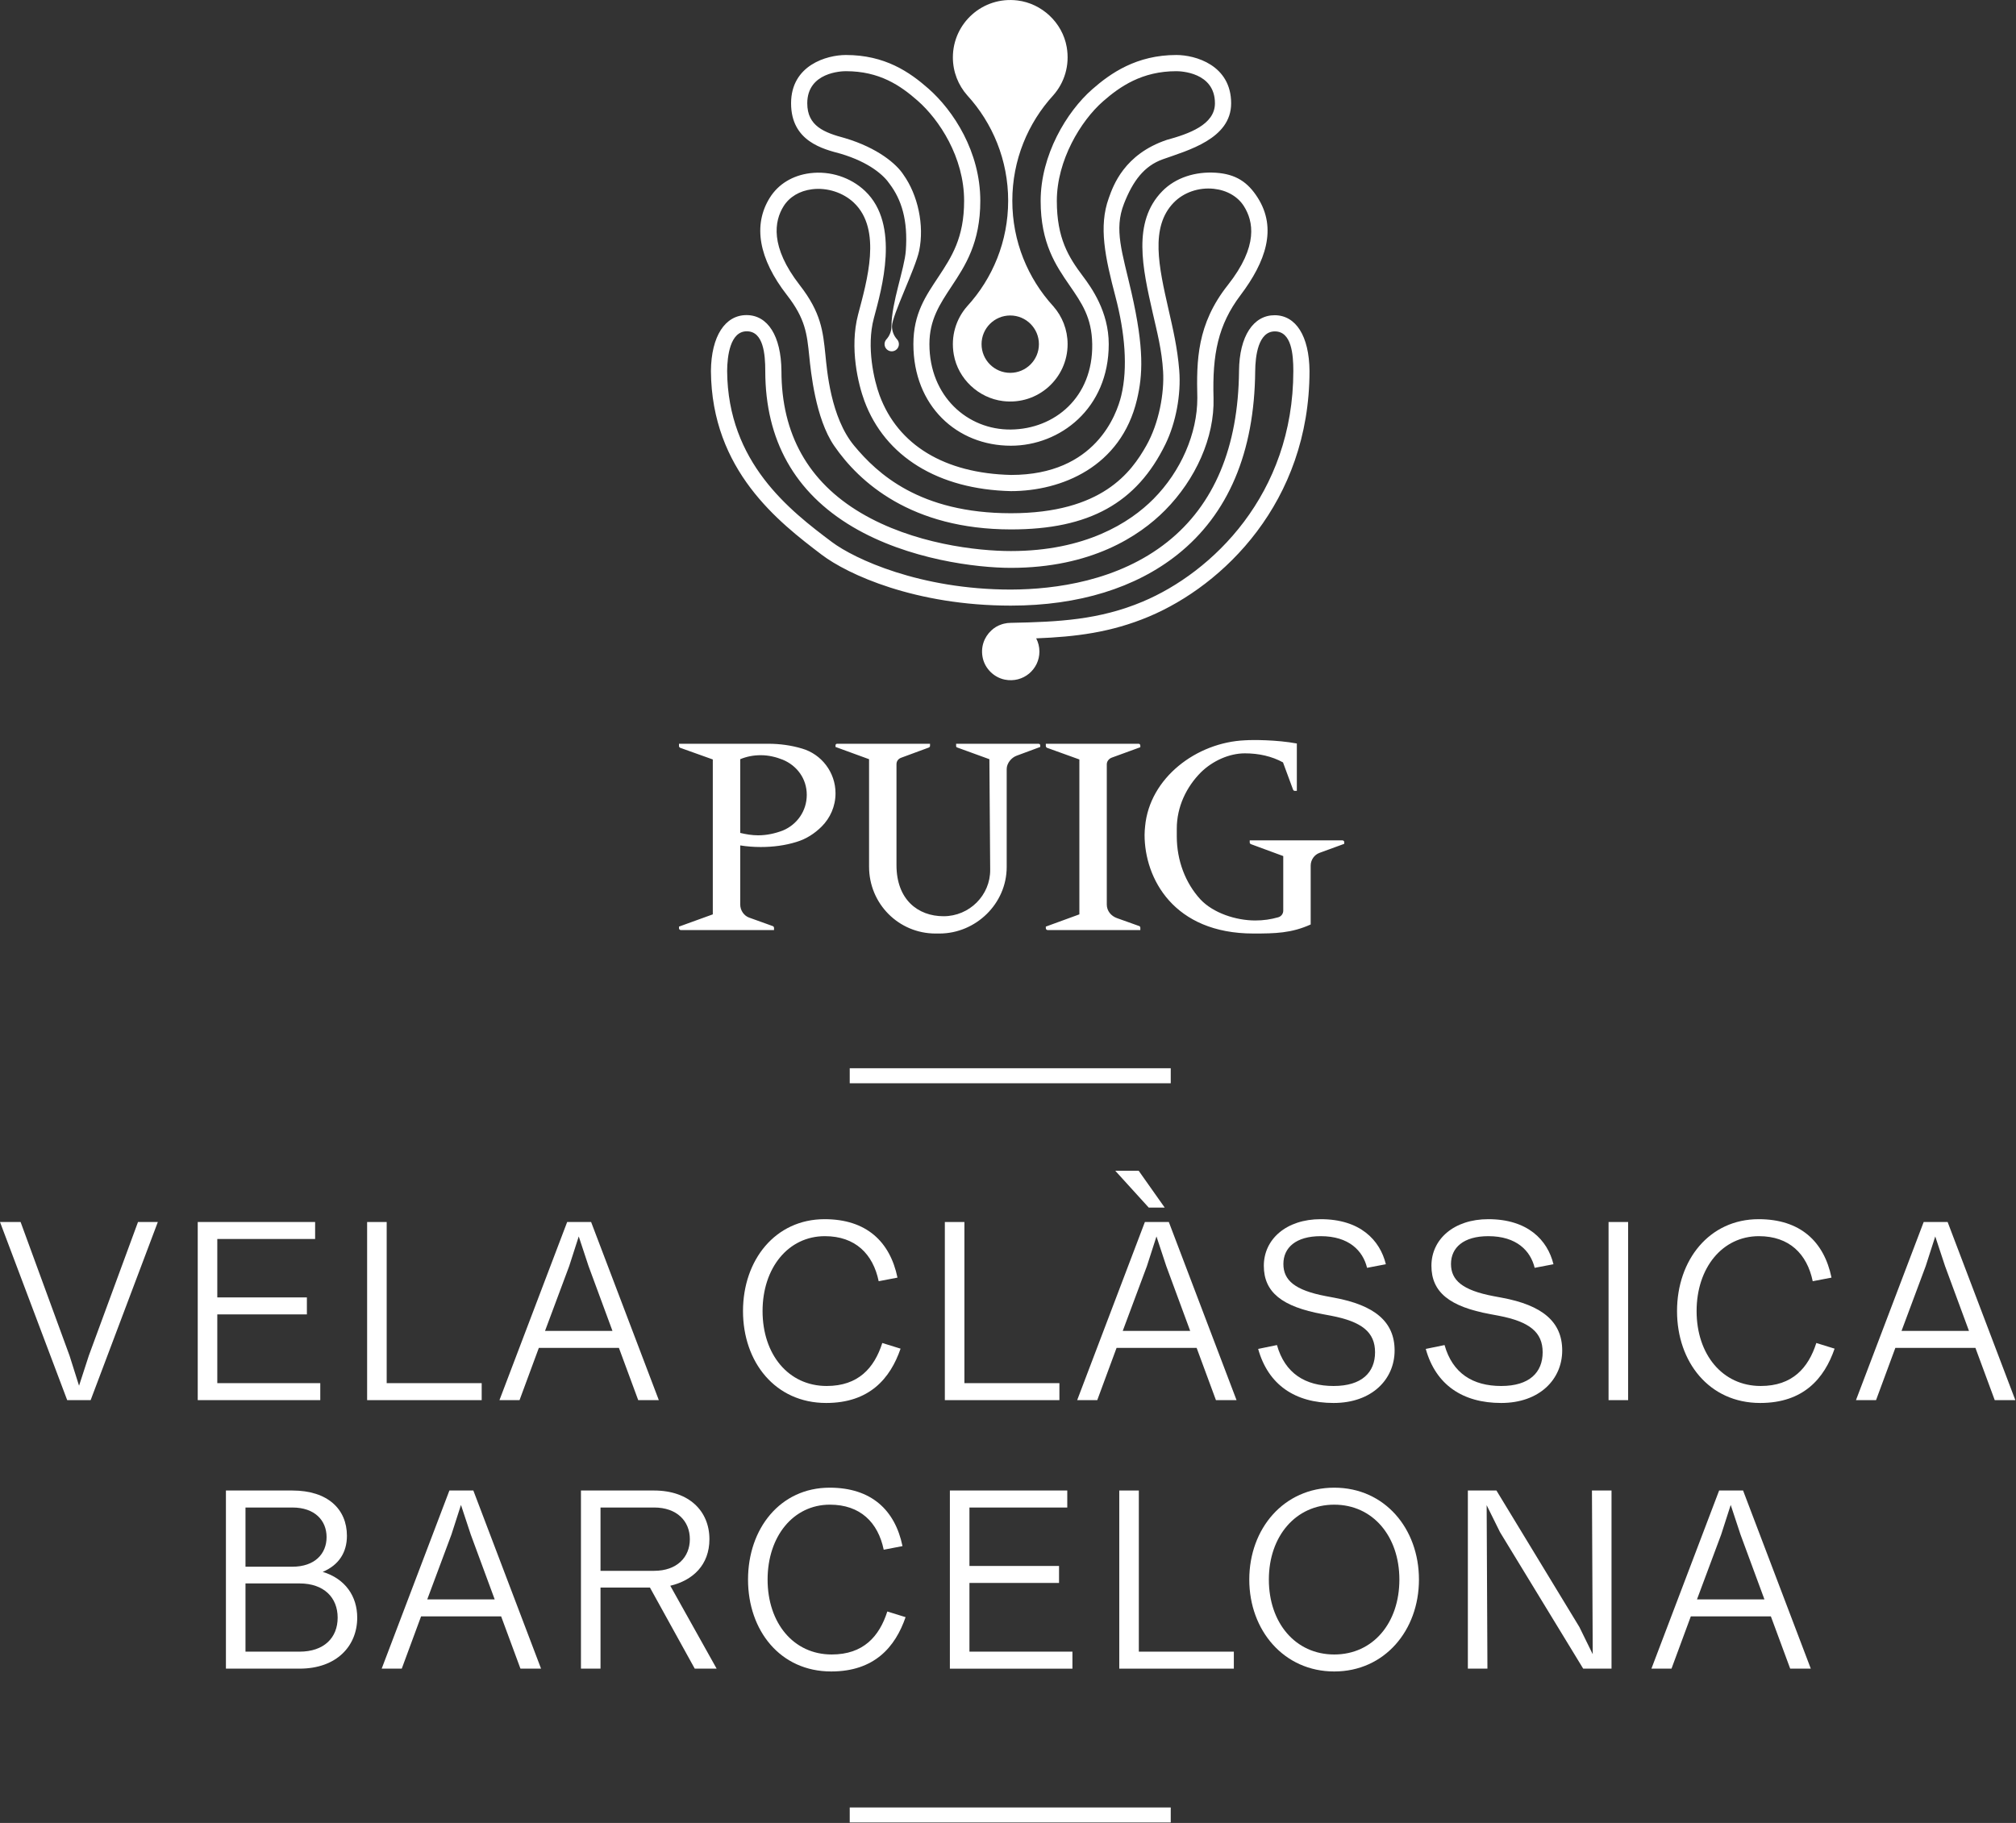 <?xml version="1.0" encoding="UTF-8"?>
<svg width="3001px" height="2714px" viewBox="0 0 3001 2714" version="1.1" xmlns="http://www.w3.org/2000/svg" xmlns:xlink="http://www.w3.org/1999/xlink">
    <rect x="0" y="0" width="3001" height="2714" fill="#333333" stroke="none"/>
    <title>logo-full</title>
    <g id="Page-1" stroke="none" stroke-width="1" fill="none" fill-rule="evenodd">
        <g id="logo-full" fill="#FFFFFF" fill-rule="nonzero">
            <path d="M1546.53,512.39 C1546.53,535.97 1527.41,555.09 1503.83,555.09 C1480.25,555.09 1461.13,535.97 1461.13,512.39 C1461.13,488.81 1480.25,469.69 1503.83,469.69 C1527.41,469.69 1546.53,488.81 1546.53,512.39 M1500.74,298.89 C1500.74,359.42 1477.62,414.56 1439.74,455.95 C1423.34,474.57 1414.92,500.38 1419.83,528.05 C1426.23,564.1 1456.69,592.66 1493.03,597.12 C1545.02,603.5 1589.23,563.11 1589.23,512.39 C1589.23,490.76 1581.19,471.01 1567.93,455.96 C1530.05,414.57 1506.93,359.43 1506.93,298.9 C1506.93,238.37 1530.04,183.24 1567.92,141.85 C1584.31,123.26 1592.74,97.49 1587.86,69.85 C1581.5,33.79 1551.07,5.19 1514.74,0.7 C1462.71,-5.74 1418.44,34.67 1418.44,85.42 C1418.44,107.06 1426.49,126.81 1439.76,141.86 C1477.64,183.26 1500.75,238.39 1500.75,298.91" id="Shape"></path>
            <path d="M1897.34,469.31 C1866.05,469.31 1844.87,500.06 1844.4,552.17 C1843.37,665.74 1807.43,751.47 1737.59,806.97 C1664.69,864.9 1571.09,877.53 1504.83,877.76 C1369.22,877.76 1271.52,831.83 1238.38,806.97 C1175.75,760.01 1083.37,688.61 1082.41,552.22 C1082.61,530.37 1086.76,493.24 1111.66,493.24 C1136.56,493.24 1139.15,527.63 1139.17,552.28 C1139.17,655.29 1183.02,733.43 1269.49,784.53 C1352.08,833.33 1454.45,845.44 1504.83,845.44 C1623.84,845.44 1695.62,798.75 1734.32,759.68 C1779.49,714.08 1808.14,651.64 1806.45,592.43 C1804.59,527.43 1813.16,483.79 1846.67,439.38 C1884.13,389.73 1901.33,340.17 1872.23,294.35 C1857.45,271.08 1839.55,259.1 1809.63,257.15 C1779.76,255.2 1750.13,264.22 1730.11,284.69 C1685.26,330.56 1700.83,399.21 1715.88,465.59 C1722.46,494.64 1729.52,520.95 1731.39,553.16 C1733.23,584.91 1725.54,629.66 1706.32,663.59 C1684.13,702.76 1640.63,764.11 1504.83,764.11 C1369.03,764.11 1305.87,704.96 1271.52,663.59 C1236.4,621.3 1231,550.73 1228.69,528.15 C1225.1,493.07 1222.26,465.35 1190.54,424.57 C1145.83,367.09 1152.73,328.98 1166.39,307.12 C1175.14,293.12 1190.2,284.12 1208.8,281.77 C1231.25,278.93 1255.14,286.63 1271.14,301.84 C1313.28,341.92 1290.45,418.33 1277.34,468.34 C1264.23,518.34 1277.75,572.57 1286.72,596.87 C1317.3,679.69 1396.69,728.65 1504.83,731.19 C1579.65,731.19 1668.76,695.46 1692.53,594.73 C1701.02,558.74 1703.51,519.63 1684.29,435.45 C1670.58,375.43 1657.94,341.99 1673.19,303.19 C1686.54,269.21 1703.18,247.05 1731.02,237.11 C1768.19,223.84 1832.67,206.85 1832.67,153.8 C1832.67,96.91 1779.32,81.88 1751.1,81.88 C1691.68,81.88 1652.99,109.15 1625.93,132.91 C1587.69,166.48 1549.1,230.88 1549.1,299.08 C1549.1,362.38 1571.87,395.44 1591.95,424.61 C1610.33,451.3 1625.25,472.57 1625.87,512.38 C1627.11,591.55 1569.94,638.77 1504.82,639.49 C1440.2,640.2 1383.52,589.89 1383.52,512.38 C1383.52,475.88 1398.93,452.92 1416.88,425.74 C1436.75,395.65 1459.27,361.54 1459.27,299.03 C1459.27,225.93 1419.37,164.78 1382.04,131.92 C1353.92,107.17 1317.33,81.88 1259.16,81.88 C1230.95,81.88 1177.59,96.91 1177.59,153.8 C1177.59,210.69 1225.62,221.96 1251.43,228.88 C1294.2,241.6 1315.7,261.03 1324.4,273.95 C1341.8,297.17 1351.74,327.4 1348.38,373.28 C1346.4,400.38 1327.03,450.61 1327.03,485.69 C1327.03,493.26 1324.14,500.15 1319.4,505.33 C1317.74,507.21 1316.74,509.68 1316.74,512.38 C1316.74,518.27 1321.52,523.06 1327.42,523.06 C1333.32,523.06 1338.09,518.28 1338.09,512.38 C1338.09,509.67 1337.08,507.21 1335.43,505.33 C1330.7,500.16 1327.81,493.26 1327.81,485.69 C1327.81,469.81 1362.8,399.63 1368.27,373.28 C1376.19,335.14 1366.28,290.15 1344.87,260.13 C1334.93,244.6 1307.07,220.29 1257.68,205.61 C1227.05,197.38 1201.69,187.81 1201.69,153.8 C1201.69,107.32 1253.27,105.98 1259.16,105.98 C1309.18,105.98 1340.12,127.14 1366.11,150.01 C1397.97,178.04 1435.17,233.89 1435.17,299.03 C1435.17,354.3 1416.52,382.55 1396.77,412.46 C1378.36,440.34 1359.66,466.61 1359.66,512.38 C1359.66,604.48 1424.6,663.59 1504.81,663.59 C1577.72,663.59 1650.46,608.44 1650.46,512.38 C1650.46,463.95 1624.62,428 1611.79,410.94 C1590.76,382.96 1573.18,354.88 1573.18,299.08 C1573.18,238.75 1608.76,180.04 1641.81,151.02 C1667.18,128.75 1700,105.99 1751.08,105.99 C1756.96,105.99 1808.55,107.33 1808.55,153.81 C1808.55,185.85 1769.12,199.46 1736.98,208.23 C1673.56,229.57 1657.11,276.25 1650.51,294.98 C1635.16,337.26 1645.1,383.16 1660.57,442.09 C1674.49,495.12 1679.12,547.46 1669.08,589.08 C1662.4,616.77 1630.81,707.1 1505.09,707.1 C1406.21,704.78 1336.68,662.67 1309.31,588.53 C1301.27,566.75 1289.35,516.66 1300.81,473.76 C1312.26,430.85 1340.45,334.51 1287.74,284.38 C1266.29,263.99 1235.64,254.08 1205.76,257.86 C1179.83,261.14 1158.59,274.1 1145.94,294.35 C1120.51,335.04 1129.35,385.18 1171.5,439.37 C1198.97,474.69 1201.24,496.93 1204.69,530.6 C1207,553.14 1213.84,623.03 1241.67,663.59 C1278.85,717.77 1356.34,788.06 1504.81,788.21 C1621.2,788.32 1692.21,748.95 1735.04,660.91 C1750.3,629.55 1758.32,587.56 1755.41,551.38 C1752.7,517.65 1746.14,490.17 1739.36,460.27 C1725.11,397.41 1711.64,338.03 1747.32,301.54 C1762.21,286.32 1784.53,278.68 1807.01,281.11 C1826.43,283.21 1842.75,292.69 1851.77,307.12 C1865.43,328.98 1873.97,365.92 1827.62,424.57 C1781.7,482.68 1781.02,536.61 1782.33,592.7 C1782.33,645.45 1757.98,701.52 1717.18,742.71 C1681.72,778.5 1615.39,820.41 1504.81,820.41 C1454.93,820.41 1359.6,809.78 1281.73,763.77 C1203.11,717.31 1163.25,646.15 1163.25,552.26 C1162.77,500.16 1142.9,469.12 1111.23,469.12 C1079.56,469.12 1058.76,500.24 1058.28,552.34 C1059.32,700.55 1159.48,777.45 1223.11,825.82 C1261.82,855.24 1362.73,901.66 1504.81,901.65 C1606.04,901.65 1690.58,875.07 1752.57,825.82 C1828.38,765.58 1867.38,673.57 1868.48,552.37 C1868.68,530.52 1872.83,493.39 1897.73,493.39 C1922.63,493.39 1925.22,527.6 1925.24,552.25 C1925.2,736.26 1804.36,852.29 1700.89,895.75 C1636.61,922.75 1576.49,925.93 1504.57,927.3 C1501.14,927.3 1497.81,927.75 1494.62,928.52 C1494.07,928.65 1493.53,928.79 1493,928.94 C1492.32,929.14 1491.65,929.33 1490.98,929.56 C1484.82,931.56 1479.75,934.75 1475.67,938.65 C1464.99,948.5 1459.3,963.67 1463.02,980.01 C1466.61,995.78 1479.82,1008.61 1495.67,1011.81 C1523.15,1017.36 1547.27,996.5 1547.27,970.02 C1547.27,962.93 1545.52,956.26 1542.46,950.38 C1601.18,948.08 1653.72,941.71 1710.21,917.99 C1820.49,871.67 1949.29,748.1 1949.33,552.28 C1948.85,500.18 1928.98,469.31 1897.31,469.31" id="Path"></path>
            <path d="M1010.74,1381.92 L1010.74,1379.54 L1061.07,1361.31 L1061.07,1130.69 L1012.33,1113.26 C1011.53,1112.86 1010.74,1111.67 1010.74,1110.88 L1010.74,1107.31 L1143.5,1107.31 C1160.92,1107.31 1177.98,1109.69 1193.82,1114.44 C1222.75,1122.76 1243.75,1149.71 1243.75,1181.01 C1243.75,1200.42 1235.83,1217.86 1223.14,1230.54 C1212.85,1240.84 1200.16,1249.16 1185.5,1253.52 C1168.86,1258.67 1151.02,1261.05 1132.4,1261.05 C1122.1,1261.05 1111.79,1260.25 1101.89,1258.67 L1101.89,1346.64 C1101.89,1355.36 1107.43,1363.28 1114.96,1366.06 L1150.23,1378.74 C1151.41,1379.13 1152.2,1380.32 1152.2,1381.51 L1152.2,1384.68 L1013.51,1384.68 C1011.93,1384.68 1010.73,1383.49 1010.73,1381.91 L1010.74,1381.92 Z M1165.28,1236.5 C1186.28,1227.78 1200.95,1207.57 1200.95,1183.4 C1200.95,1159.23 1186.28,1139.81 1165.28,1131.09 C1155.38,1127.13 1144.28,1124.35 1132.4,1124.35 C1121.69,1124.35 1111.4,1126.33 1101.89,1130.3 L1101.89,1240.06 C1110.2,1242.04 1119.31,1243.63 1128.43,1243.63 C1141.51,1243.63 1153.79,1240.86 1165.28,1236.5 L1165.28,1236.5 Z M1293.68,1290.39 L1293.68,1130.3 L1243.74,1112.07 L1243.74,1109.69 C1243.74,1108.1 1244.94,1107.31 1246.12,1107.31 L1384.42,1107.31 L1384.42,1110.48 C1384.42,1111.67 1383.63,1112.46 1382.84,1112.86 L1342.03,1127.92 C1337.28,1129.51 1334.5,1133.07 1334.5,1137.83 L1334.5,1288.01 C1334.5,1339.13 1366.2,1364.09 1404.64,1364.09 C1443.08,1364.09 1474.38,1332.79 1473.98,1294.75 L1472.79,1130.3 L1424.85,1112.86 C1423.65,1112.47 1423.26,1111.67 1423.26,1110.48 L1423.26,1107.31 L1545.7,1107.31 C1547.29,1107.31 1548.48,1108.1 1548.48,1109.69 L1548.48,1112.07 L1513.21,1125.15 C1505.69,1127.92 1498.56,1136.24 1498.56,1144.96 L1498.56,1290.78 C1498.56,1345.46 1452.59,1389.85 1398.3,1389.85 L1392.76,1389.85 C1337.68,1389.85 1293.69,1345.47 1293.69,1290.39 L1293.68,1290.39 Z M1556.79,1381.92 L1556.79,1379.54 L1606.73,1361.31 L1606.73,1130.69 L1558.39,1113.26 C1557.59,1112.86 1556.8,1111.67 1556.8,1110.49 L1556.8,1107.32 L1695.1,1107.32 C1696.29,1107.32 1697.48,1108.51 1697.48,1110.09 L1697.48,1112.47 L1655.09,1127.92 C1650.73,1129.51 1647.56,1133.47 1647.56,1137.83 L1647.56,1346.66 C1647.56,1356.17 1653.9,1363.7 1662.62,1366.87 L1695.9,1378.76 C1697.1,1379.15 1697.49,1380.34 1697.49,1381.53 L1697.49,1384.7 L1559.59,1384.7 C1558.01,1384.7 1556.82,1383.51 1556.82,1381.93 L1556.79,1381.92 Z M1703.81,1242.84 C1703.81,1238.48 1704.2,1234.12 1704.6,1230.16 C1711.34,1158.04 1781.08,1105.34 1853.2,1102.17 C1865.09,1101.37 1900.36,1101.37 1930.47,1106.92 L1930.47,1177.45 L1927.31,1177.45 C1926.11,1177.45 1925.33,1176.66 1924.93,1175.87 L1909.86,1135.05 C1893.22,1125.94 1873.8,1121.58 1853.2,1121.58 C1829.82,1121.58 1805.26,1132.67 1787.81,1149.71 C1766.02,1171.51 1751.75,1201.23 1751.75,1233.72 L1751.75,1245.21 C1751.75,1280.87 1764.43,1314.55 1787.02,1339.12 C1806.04,1359.33 1839.73,1370.42 1868.64,1370.42 C1880.53,1370.42 1891.62,1368.83 1902.72,1365.67 C1907.08,1364.48 1910.24,1360.52 1910.24,1355.76 L1910.24,1274.53 L1861.9,1256.7 C1861.11,1256.3 1860.33,1255.51 1860.33,1254.32 L1860.33,1251.15 L1998.22,1251.15 C1999.8,1251.15 2001,1252.34 2001,1253.53 L2001,1256.3 L1964.15,1269.78 C1956.62,1272.55 1951.07,1280.08 1951.07,1288.8 L1951.07,1376.37 C1922.14,1389.44 1897.97,1389.84 1865.87,1389.84 C1746.99,1389.84 1703.8,1307.82 1703.8,1242.83 L1703.81,1242.84 Z" id="Shape"></path>
            <g id="Group" transform="translate(0, 1743)">
                <polygon id="Path" points="100.03 341.55 0 76.34 30.66 76.34 103.49 275.24 117.67 320.08 132.23 275.24 205.43 76.34 234.94 76.34 134.92 341.55 100.04 341.55"></polygon>
                <polygon id="Path" points="294.33 76.34 469.09 76.34 469.09 101.64 323.46 101.64 323.46 188.63 456.83 188.63 456.83 213.93 323.46 213.93 323.46 316.26 476.76 316.26 476.76 341.56 294.34 341.56 294.34 76.35"></polygon>
                <polygon id="Path" points="546.5 76.34 575.62 76.34 575.62 316.25 717.04 316.25 717.04 341.55 546.5 341.55 546.5 76.34"></polygon>
                <path d="M743.48,341.55 L844.28,76.34 L879.92,76.34 L980.72,341.55 L950.05,341.55 L921.31,263.75 L802.11,263.75 L773.37,341.55 L743.48,341.55 L743.48,341.55 Z M861.52,97.81 L847.34,141.88 L811.32,238.46 L911.72,238.46 L876.07,141.88 L861.51,97.81 L861.52,97.81 Z" id="Shape"></path>
                <path d="M1106.03,208.95 C1106.03,133.07 1153.93,72.13 1227.52,72.13 C1289.6,72.13 1324.86,105.47 1335.98,159.13 L1308,164.49 C1299.58,123.87 1273.13,97.42 1227.9,97.42 C1173.48,97.42 1135.15,144.56 1135.15,208.94 C1135.15,273.32 1173.48,320.47 1230.59,320.47 C1277.73,320.47 1301.49,293.64 1313.37,256.47 L1340.58,264.9 C1325.25,309.36 1294.2,345.76 1229.82,345.76 C1153.93,345.76 1106.03,284.82 1106.03,208.94 L1106.03,208.95 Z" id="Path"></path>
                <polygon id="Path" points="1406.48 76.34 1435.61 76.34 1435.61 316.25 1577.02 316.25 1577.02 341.55 1406.48 341.55 1406.48 76.34"></polygon>
                <path d="M1603.47,341.55 L1704.26,76.34 L1739.91,76.34 L1840.71,341.55 L1810.05,341.55 L1781.3,263.75 L1662.11,263.75 L1633.36,341.55 L1603.47,341.55 L1603.47,341.55 Z M1660.19,0.08 L1695.07,0.08 L1733.78,54.88 L1710.01,54.88 L1660.2,0.08 L1660.19,0.08 Z M1721.52,97.81 L1707.33,141.88 L1671.3,238.46 L1771.71,238.46 L1736.07,141.88 L1721.51,97.81 L1721.52,97.81 Z" id="Shape"></path>
                <path d="M1872.89,265.29 L1900.86,259.54 C1912.74,301.7 1943.03,320.48 1985.18,320.48 C2027.33,320.48 2046.89,300.17 2046.89,270.27 C2046.89,240.37 2027.35,224.67 1981.35,215.85 L1969.08,213.55 C1908.53,202.44 1881.32,180.97 1881.32,141.5 C1881.32,102.03 1914.66,72.13 1966.02,72.13 C2024.65,72.13 2054.17,103.17 2062.98,139.2 L2035,144.56 C2028.87,119.26 2008.18,97.42 1966.02,97.42 C1928.84,97.42 1910.44,114.67 1910.44,138.81 C1910.44,162.95 1927.3,177.9 1973.68,186.71 L1985.94,189.01 C2046.11,200.13 2076,224.66 2076,267.58 C2076,310.5 2042.27,345.76 1985.17,345.76 C1928.07,345.76 1887.83,318.93 1872.88,265.28 L1872.89,265.29 Z" id="Path"></path>
                <path d="M2122.38,265.29 L2150.35,259.54 C2162.23,301.7 2192.52,320.48 2234.67,320.48 C2276.82,320.48 2296.38,300.17 2296.38,270.27 C2296.38,240.37 2276.84,224.67 2230.84,215.85 L2218.57,213.55 C2158.02,202.44 2130.81,180.97 2130.81,141.5 C2130.81,102.03 2164.15,72.13 2215.51,72.13 C2274.14,72.13 2303.66,103.17 2312.47,139.2 L2284.49,144.56 C2278.36,119.26 2257.67,97.42 2215.51,97.42 C2178.33,97.42 2159.93,114.67 2159.93,138.81 C2159.93,162.95 2176.79,177.9 2223.17,186.71 L2235.43,189.01 C2295.6,200.13 2325.49,224.66 2325.49,267.58 C2325.49,310.5 2291.76,345.76 2234.66,345.76 C2177.56,345.76 2137.32,318.93 2122.37,265.28 L2122.38,265.29 Z" id="Path"></path>
                <polygon id="Path" points="2394.49 76.34 2423.61 76.34 2423.61 341.55 2394.49 341.55 2394.49 76.34"></polygon>
                <path d="M2496.42,208.95 C2496.42,133.07 2544.33,72.13 2617.91,72.13 C2680,72.13 2715.26,105.47 2726.37,159.13 L2698.4,164.49 C2689.97,123.87 2663.52,97.42 2618.3,97.42 C2563.87,97.42 2525.55,144.56 2525.55,208.94 C2525.55,273.32 2563.87,320.47 2620.98,320.47 C2668.13,320.47 2691.88,293.64 2703.76,256.47 L2730.97,264.9 C2715.64,309.36 2684.59,345.76 2620.21,345.76 C2544.33,345.76 2496.42,284.82 2496.42,208.94 L2496.42,208.95 Z" id="Path"></path>
                <path d="M2762.77,341.55 L2863.57,76.34 L2899.22,76.34 L3000.01,341.55 L2969.35,341.55 L2940.6,263.75 L2821.41,263.75 L2792.66,341.55 L2762.77,341.55 L2762.77,341.55 Z M2880.81,97.81 L2866.62,141.88 L2830.6,238.46 L2931,238.46 L2895.36,141.88 L2880.8,97.81 L2880.81,97.81 Z" id="Shape"></path>
                <path d="M336.3,476.09 L435.18,476.09 C488.07,476.09 516.43,504.07 516.43,543.54 C516.43,568.45 504.17,587.23 480.41,597.2 C514.13,607.55 531.76,633.61 531.76,665.42 C531.76,707.19 501.49,741.3 445.92,741.3 L336.31,741.3 L336.31,476.09 L336.3,476.09 Z M365.43,501.39 L365.43,589.54 L435.18,589.54 C468.52,589.54 486.15,570.38 486.15,545.47 C486.15,520.56 468.52,501.4 435.18,501.4 L365.43,501.4 L365.43,501.39 Z M365.43,614.44 L365.43,716 L445.91,716 C482.32,716 502.63,695.3 502.63,665.41 C502.63,635.52 482.32,614.44 445.91,614.44 L365.43,614.44 L365.43,614.44 Z" id="Shape"></path>
                <path d="M568.17,741.3 L668.97,476.09 L704.61,476.09 L805.41,741.3 L774.74,741.3 L746,663.5 L626.8,663.5 L598.06,741.3 L568.17,741.3 L568.17,741.3 Z M686.2,497.55 L672.02,541.62 L636,638.2 L736.4,638.2 L700.75,541.62 L686.19,497.55 L686.2,497.55 Z" id="Shape"></path>
                <path d="M967.5,620.58 L893.92,620.58 L893.92,741.3 L864.8,741.3 L864.8,476.09 L973.64,476.09 C1025.77,476.09 1056.04,506.75 1056.04,548.52 C1056.04,586.85 1031.51,609.84 997.79,617.89 L1066.78,741.3 L1034.19,741.3 L967.51,620.58 L967.5,620.58 Z M893.92,501.39 L893.92,595.67 L973.63,595.67 C1007.74,595.67 1026.9,575.36 1026.9,548.53 C1026.9,521.7 1007.74,501.39 973.63,501.39 L893.92,501.39 L893.92,501.39 Z" id="Shape"></path>
                <path d="M1113.51,608.69 C1113.51,532.81 1161.41,471.87 1235,471.87 C1297.09,471.87 1332.35,505.21 1343.46,558.87 L1315.49,564.23 C1307.05,523.61 1280.6,497.16 1235.38,497.16 C1180.96,497.16 1142.64,544.3 1142.64,608.68 C1142.64,673.06 1180.96,720.21 1238.07,720.21 C1285.21,720.21 1308.97,693.38 1320.84,656.21 L1348.05,664.64 C1332.72,709.1 1301.68,745.5 1237.3,745.5 C1161.41,745.5 1113.51,684.56 1113.51,608.68 L1113.51,608.69 Z" id="Path"></path>
                <polygon id="Path" points="1413.97 476.09 1588.73 476.09 1588.73 501.39 1443.1 501.39 1443.1 588.38 1576.47 588.38 1576.47 613.68 1443.1 613.68 1443.1 716.01 1596.41 716.01 1596.41 741.31 1413.98 741.31 1413.98 476.1"></polygon>
                <polygon id="Path" points="1666.14 476.09 1695.26 476.09 1695.26 716 1836.68 716 1836.68 741.3 1666.14 741.3"></polygon>
                <path d="M1859.67,608.69 C1859.67,532.81 1911.03,471.87 1986.15,471.87 C2061.27,471.87 2112.24,532.81 2112.24,608.69 C2112.24,684.57 2060.88,745.51 1986.15,745.51 C1911.42,745.51 1859.67,684.57 1859.67,608.69 L1859.67,608.69 Z M2083.11,608.69 C2083.11,544.31 2043.63,497.17 1986.15,497.17 C1928.67,497.17 1888.81,544.31 1888.81,608.69 C1888.81,673.07 1928.28,720.22 1986.15,720.22 C2044.02,720.22 2083.11,673.08 2083.11,608.69 Z" id="Shape"></path>
                <polygon id="Path" points="2185.05 476.09 2227.58 476.09 2350.99 679.21 2370.92 719.83 2369.77 476.09 2398.89 476.09 2398.89 741.3 2356.73 741.3 2232.94 538.18 2213.02 497.94 2214.17 741.3 2185.05 741.3 2185.05 476.09"></polygon>
                <path d="M2458.29,741.3 L2559.08,476.09 L2594.73,476.09 L2695.53,741.3 L2664.87,741.3 L2636.12,663.5 L2516.93,663.5 L2488.18,741.3 L2458.29,741.3 L2458.29,741.3 Z M2576.33,497.55 L2562.14,541.62 L2526.11,638.2 L2626.52,638.2 L2590.88,541.62 L2576.32,497.55 L2576.33,497.55 Z" id="Shape"></path>
            </g>
            <rect id="Rectangle" x="1264.9" y="1590.41" width="477.86" height="22.36"></rect>
            <rect id="Rectangle" x="1264.9" y="2690.98" width="477.86" height="22.36"></rect>
        </g>
    </g>
</svg>